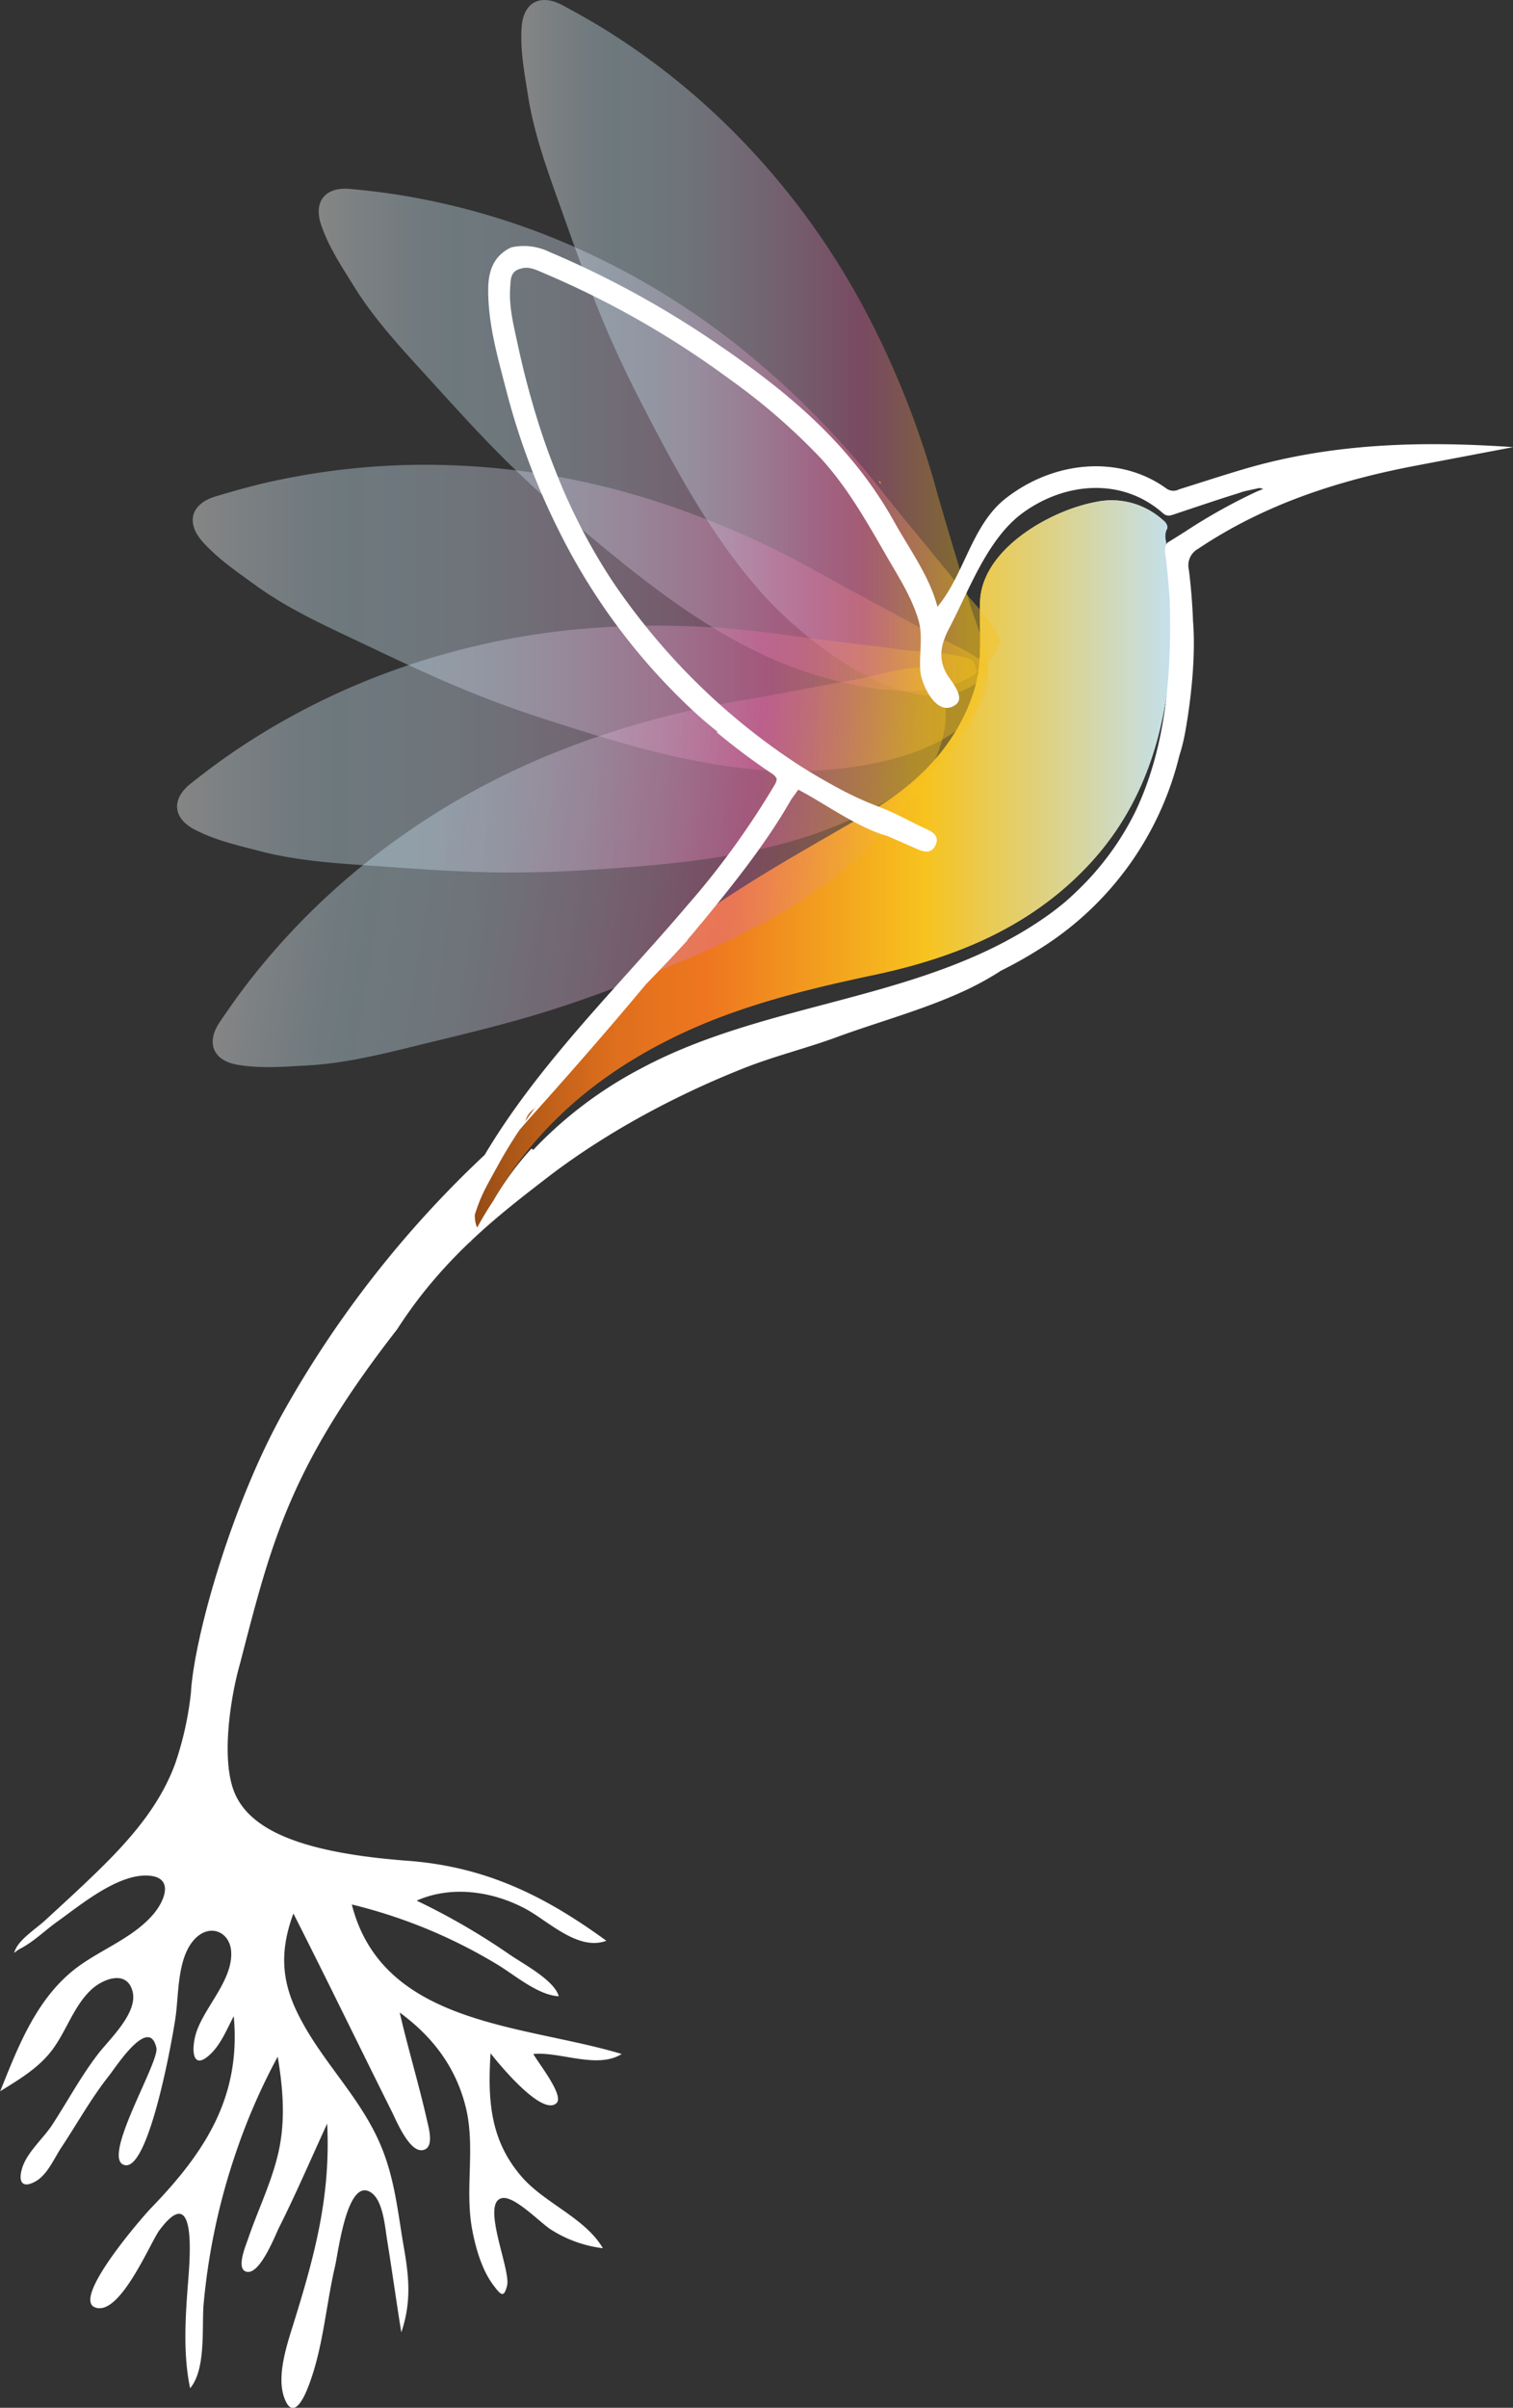 <svg xmlns="http://www.w3.org/2000/svg" xmlns:xlink="http://www.w3.org/1999/xlink" viewBox="0 0 340.49 541.61"><rect x="0" y="0" width="340.49" height="541.61" fill="#333333" stroke="none"/><defs><style>.cls-1{fill:#f9ca00;}.cls-1,.cls-10,.cls-2,.cls-3,.cls-4,.cls-5,.cls-6,.cls-7,.cls-8,.cls-9{fill-rule:evenodd;}.cls-2{fill:url(#linear-gradient);}.cls-3{fill:#f8ca02;}.cls-4{fill:url(#Dégradé_sans_nom_11);}.cls-5,.cls-6,.cls-7,.cls-8,.cls-9{opacity:0.4;}.cls-5{fill:url(#Dégradé_sans_nom_16);}.cls-6{fill:url(#Dégradé_sans_nom_16-2);}.cls-7{fill:url(#Dégradé_sans_nom_16-3);}.cls-8{fill:url(#Dégradé_sans_nom_16-4);}.cls-9{fill:url(#Dégradé_sans_nom_16-5);}.cls-10{fill:#fff;}</style><linearGradient id="linear-gradient" x1="105.53" y1="196.11" x2="263.63" y2="196.11" gradientUnits="userSpaceOnUse"><stop offset="0" stop-color="#8f4a15"/><stop offset="0.05" stop-color="#a75518"/><stop offset="0.13" stop-color="#c6631b"/><stop offset="0.2" stop-color="#dc6d1d"/><stop offset="0.28" stop-color="#e9731f"/><stop offset="0.34" stop-color="#ee751f"/><stop offset="0.65" stop-color="#f7c41c"/><stop offset="1" stop-color="#c5e1ed"/></linearGradient><linearGradient id="Dégradé_sans_nom_11" x1="105.52" y1="196.1" x2="263.62" y2="196.1" gradientUnits="userSpaceOnUse"><stop offset="0" stop-color="#8f4a14"/><stop offset="0.05" stop-color="#a75517"/><stop offset="0.13" stop-color="#c6631a"/><stop offset="0.2" stop-color="#dc6e1d"/><stop offset="0.28" stop-color="#e9741e"/><stop offset="0.34" stop-color="#ee761f"/><stop offset="0.65" stop-color="#f7c31e"/><stop offset="1" stop-color="#c4e0ec"/></linearGradient><linearGradient id="Dégradé_sans_nom_16" x1="43.38" y1="139.04" x2="222.47" y2="139.04" gradientUnits="userSpaceOnUse"><stop offset="0" stop-color="#fff"/><stop offset="0.06" stop-color="#e8f3f8"/><stop offset="0.14" stop-color="#cee5ef"/><stop offset="0.19" stop-color="#c4e0ec"/><stop offset="0.28" stop-color="#c5dbe9"/><stop offset="0.38" stop-color="#c9cde0"/><stop offset="0.49" stop-color="#cfb5d2"/><stop offset="0.61" stop-color="#d794be"/><stop offset="0.73" stop-color="#e16ba4"/><stop offset="0.78" stop-color="#e4798f"/><stop offset="0.87" stop-color="#ed9c59"/><stop offset="0.96" stop-color="#f7c31e"/></linearGradient><linearGradient id="Dégradé_sans_nom_16-2" x1="71.69" y1="98.92" x2="225.03" y2="98.92" xlink:href="#Dégradé_sans_nom_16"/><linearGradient id="Dégradé_sans_nom_16-3" x1="117.33" y1="78.25" x2="222.37" y2="78.25" xlink:href="#Dégradé_sans_nom_16"/><linearGradient id="Dégradé_sans_nom_16-4" x1="39.85" y1="168.49" x2="220.35" y2="168.49" xlink:href="#Dégradé_sans_nom_16"/><linearGradient id="Dégradé_sans_nom_16-5" x1="52.72" y1="165.58" x2="204.62" y2="165.58" gradientTransform="translate(29.37 11.38) rotate(8.91)" xlink:href="#Dégradé_sans_nom_16"/></defs><title>Fichier 10</title><g id="Calque_2" data-name="Calque 2"><g id="Logo_-_Kanosei_-_blanc" data-name="Logo - Kanosei - blanc"><path class="cls-1" d="M197.76,108.26l.41.56A.42.42,0,0,0,197.76,108.26Z"/><path class="cls-2" d="M218.92,156.31c-3.64,10.63-11.21,18.83-20.83,24.92-2.87,1.81-5.82,3.48-8.76,5.18-3.22,1.86-6.45,3.72-9.66,5.59-6.48,3.79-12.91,7.68-19.1,11.93-1.83,1.69-3.52,3.6-6,4.37-15.41,16.94-31.35,33.43-42.49,53.72-3.37,6.13-4.23,7.34-6.1,14.08a4.82,4.82,0,0,0-.14,3.54c2-5,2.2-4.34,4.64-8.7,9.83-17.52,24.46-29.71,42.41-38.24,13.94-6.62,28.8-10.22,43.81-13.41,18.35-3.89,35.25-10.76,48.38-24.84,10.11-10.84,15.34-23.9,17.5-38.4,1.71-11.46,1.16-22.88-.2-34.3a3.81,3.81,0,0,1,.32-2.92c.07-1.07-.68-1.59-1.4-2.19a17.15,17.15,0,0,0-14.84-3.7c-10.21,1.93-25.63,10.67-25.91,22.53C220.35,142.71,221.33,149.28,218.92,156.31Z"/><path class="cls-3" d="M197.76,108.26c.14.19.27.38.41.56A.42.42,0,0,0,197.76,108.26Z"/><path class="cls-4" d="M218.91,156.3c-3.64,10.63-11.2,18.84-20.82,24.92-2.87,1.82-5.82,3.49-8.76,5.19-3.22,1.86-6.45,3.71-9.66,5.59-6.48,3.79-12.91,7.68-19.1,11.93-1.84,1.69-3.52,3.6-6,4.37-15.4,16.94-31.34,33.43-42.48,53.72-3.37,6.13-4.23,7.34-6.1,14.08a4.82,4.82,0,0,0-.15,3.54c2-5,2.2-4.34,4.65-8.71,9.82-17.51,24.46-29.7,42.4-38.23,13.95-6.62,28.81-10.23,43.82-13.41,18.35-3.89,35.24-10.77,48.38-24.84,10.11-10.84,15.34-23.9,17.5-38.4,1.71-11.46,1.15-22.88-.2-34.31a3.83,3.83,0,0,1,.31-2.91c.08-1.07-.68-1.59-1.39-2.19a17.15,17.15,0,0,0-14.84-3.7c-10.22,1.92-25.63,10.67-25.92,22.53C220.35,142.71,221.32,149.28,218.91,156.3Z"/><path class="cls-5" d="M222.47,150.64c0-2.42-11.75-7.39-13.48-8.36-7.94-4.45-16-8.61-24-13.08A201,201,0,0,0,145.19,112a168.86,168.86,0,0,0-46.91-7.43,160.31,160.31,0,0,0-39.34,4.23c-3.54.85-7,1.84-10.49,2.89-5.39,1.63-6.64,5.78-3,10,3.46,3.94,7.8,6.86,12,9.92,7.41,5.39,15.82,9.17,24.06,13.08,8.53,4.05,17,8.1,25.82,11.58,5,2,10.07,3.82,15.2,5.47,17.2,5.56,35.1,11.09,53.3,11.72C189.59,173.93,222.56,170.58,222.47,150.64Z"/><path class="cls-6" d="M225,144.55c.9-2.25-8.05-11.3-9.29-12.86-5.66-7.13-11.56-14-17.21-21.19a200.12,200.12,0,0,0-30.3-31,169.47,169.47,0,0,0-40.59-24.68,160.19,160.19,0,0,0-38-11c-3.59-.56-7.19-1-10.8-1.32-5.6-.54-8.34,2.83-6.53,8.11,1.7,5,4.6,9.31,7.34,13.74,4.81,7.79,11.16,14.48,17.29,21.23,6.35,7,12.69,14,19.49,20.51q5.82,5.61,12,10.83c13.81,11.67,28.27,23.6,44.87,31.08C185.71,153.61,217.48,163,225,144.55Z"/><path class="cls-7" d="M222,151.74c1.7-1.73-3.07-13.53-3.61-15.44-2.46-8.77-5.24-17.43-7.69-26.2a200.53,200.53,0,0,0-16-40.29,169.15,169.15,0,0,0-27.92-38.43A160,160,0,0,0,136,6.54c-3.1-1.9-6.26-3.67-9.46-5.39-5-2.65-8.78-.6-9.15,5-.35,5.24.65,10.37,1.46,15.51,1.43,9,4.7,17.67,7.76,26.26,3.16,8.89,6.31,17.77,10,26.44q3.21,7.41,6.87,14.62c8.24,16.09,17,32.65,29.39,46C182.29,144.94,208,165.89,222,151.74Z"/><path class="cls-8" d="M219.19,149.11c-.91-2.25-13.63-2.61-15.6-2.88-9-1.25-18.07-2.18-27.09-3.44a200.79,200.79,0,0,0-43.35-1.51,168.87,168.87,0,0,0-46.39,10.17,160.08,160.08,0,0,0-35.1,18.28c-3,2.08-5.87,4.26-8.72,6.51-4.42,3.48-4.07,7.81.88,10.37,4.66,2.42,9.76,3.56,14.8,4.87,8.86,2.31,18.07,2.77,27.17,3.41,9.41.66,18.81,1.33,28.26,1.37,5.38,0,10.77-.11,16.14-.44,18.06-1.09,36.75-2.45,53.93-8.5C197.06,182.77,226.54,167.64,219.19,149.11Z"/><path class="cls-9" d="M209.2,150.69c-1.54-1.87-13.78,1.64-15.74,2-9,1.54-17.88,3.4-26.86,4.93a199.93,199.93,0,0,0-41.76,11.68A169.06,169.06,0,0,0,83.71,193,160,160,0,0,0,55.8,221.05c-2.22,2.88-4.31,5.84-6.34,8.84-3.16,4.66-1.52,8.68,4,9.62,5.18.89,10.38.44,15.58.16,9.15-.48,18.06-2.84,26.93-5,9.17-2.22,18.34-4.43,27.35-7.25q7.71-2.41,15.25-5.31c16.89-6.51,34.28-13.46,48.82-24.41C198.31,189.46,221.83,166.12,209.2,150.69Z"/><path class="cls-10" d="M279.77,105.57c-4.83,1.43-9.62,3-14.42,4.5a2.72,2.72,0,0,1-2.8-.14c-10.37-7.57-25.13-6.42-36.11,2.09-7.79,6-9.38,17.21-15.48,24.47-1.71-6.75-6.37-13.08-9.73-19.13-9.48-17-23.29-28.71-39.16-39.56A214.82,214.82,0,0,0,123.6,56.65a13.09,13.09,0,0,0-8.55-1c-3.94,1.84-5.14,5.28-5.18,9.26-.08,7.8,2.08,15.24,4,22.67a159.29,159.29,0,0,0,12,32A140.48,140.48,0,0,0,157,160.82c1.48,1.33,3,2.6,4.57,3.85l-.33,0a147.36,147.36,0,0,0,12.71,9.5,2.7,2.7,0,0,1,.84,1,2.73,2.73,0,0,1-.39,1.25,182.46,182.46,0,0,1-19.65,27.15c-15.5,18.26-33.38,35.52-45.67,56.2a240.36,240.36,0,0,0-45.15,57.57C52.34,338,44,367.15,43,380.15a.82.82,0,0,0,0,.28h0a73.22,73.22,0,0,1-3.57,16.26c-3.6,9.85-10.64,17.63-18.06,24.81-3.66,3.54-7.45,7-11.18,10.43-1.85,1.72-5.59,4.13-6.67,6.48-.69,1.51-.17.54,1.06-.09,2.93-1.5,5.6-4.14,8.28-6.05,5.22-3.72,13.85-11,20.82-10.35,5.62.54,3.25,5.89.72,8.79-4.95,5.68-12.65,8.09-18.35,12.86-8.19,6.86-12.14,17.2-16,26.83,4.19-2.6,8.55-5.17,11.59-9.15,3.29-4.31,4.87-9.89,8.87-13.67,2.59-2.44,8-4.58,9.31.31S24.55,458.75,22,462.11c-3.83,5-6.75,10.48-10.18,15.74-2,3.13-5.84,6.32-6.88,10-.9,3.12.22,4.46,3.14,2.78,2.62-1.51,4.14-5.19,5.75-7.62,3.58-5.4,6.71-11.07,10.74-16.15,1.52-1.93,9-13.56,10.63-6.2.7,3.26-12.87,25.48-7,26.38,5.48.84,10.8-29.38,11.37-33.76.68-5.25.37-13.38,4.52-17.38,3.41-3.28,7.85-1.22,7.95,3.41.15,6.18-5.74,11.92-7.74,17.5-1.3,3.6-1.32,9.64,3.3,5,2.2-2.2,3.58-5.58,5-8.3,1.69,18.12-6.43,30.58-18.6,43.16C31.76,499,16.29,516.89,21.33,519c5.59,2.28,12.47-14.55,14.55-17.34,8.53-11.42,6.82,6.83,6.42,12-.59,7.62-1.12,16,.49,23.54,3.55-4.18,2.64-13.38,3-18.55a145.83,145.83,0,0,1,7.29-34.42,138.56,138.56,0,0,1,9.42-21.61c1.18,7.17,1.78,14.17.2,21.34-1.51,6.81-4.61,13-6.85,19.58-.51,1.52-3,7.27-.1,7.5s6.17-8.18,7-9.88c3.87-7.7,7.27-15.65,10.88-23.48.8,16.19-2.74,29.42-7.49,44.71-1.47,4.74-4,12-2.15,17,1.73,4.69,3.9,1.13,5.17-2,3.52-8.68,4.13-18.58,6.25-27.68.75-3.23,2.79-20.4,8.23-16.43,2.55,1.86,3,7.58,3.44,10.36,1.14,7,2.1,14,3.23,21,2.22-6.58,1.8-12.11.62-18.85-1.21-6.91-1.89-13.9-4.23-20.56C82.27,472.36,72.14,464,66.57,452c-3.46-7.44-3.33-14-.54-21.58,7.53,14.84,14.78,29.81,22.21,44.69.92,1.83,3.82,8.9,6.77,8.55s1.39-5.25,1-7.09c-1.83-8-4.21-15.88-6.06-23.88,7.57,5.55,12.85,12.57,15,21.86,2,9-.38,18.08,1.33,27.06.78,4.11,2.16,8.94,4.7,12.35,1.77,2.37,2.44,3,3.14.14.87-3.56-6.11-19-1-19.68,2.83-.38,8.6,5.69,10.88,7.11a28,28,0,0,0,11.67,4.18c-3.9-6.71-12.93-10.06-18.07-15.85-7.33-8.27-7.87-17.48-7.2-28,1.54,2,11.52,14.29,14.83,11.22,1.84-1.7-4.25-9.22-5.2-11.06,6-.58,14.41,3.46,19.87,0-21.89-6.62-53.77-6.33-60.73-33.63a116.23,116.23,0,0,1,32.8,13.54c3.89,2.35,9.15,6.89,13.77,7.1-1-3.65-8.22-7.39-11.1-9.41a152.17,152.17,0,0,0-20.87-12.09c7.88-3.51,17.21-2.1,24.61,1.9,5.06,2.75,11.78,9.49,18.07,7.12-14-10.2-27.3-16.71-44.85-18-23.15-1.76-34.82-6.64-38.6-14.8-3.53-7.6-1-22.55,1-29.48,7-27,11-44,35.37-75.25,10.38-16.18,23.15-25.91,33.38-33.82,13.28-10.28,29.24-18.85,44.85-25,6.8-2.68,13.92-4.41,20.77-6.93,9.68-3.56,20.41-6.38,29.94-11a67.42,67.42,0,0,0,7-3.95,92.17,92.17,0,0,0,8.32-4.66A71,71,0,0,0,265.4,170a42.21,42.21,0,0,0,1.16-4.46c.9-4.67,2.7-16.36,1.92-25.84q-.21-5.79-.94-11.58a4.23,4.23,0,0,1,2.12-4.69c14.91-10,31.54-15.38,49-18.69l21.85-4.16C319.62,99.13,299.48,99.73,279.77,105.57ZM118.25,252.08a5.37,5.37,0,0,1,2-2.72c.41-.55.84-1.08,1.26-1.63q-1.72,2.25-3.35,4.56ZM284,110.09l-.32.14-.68.26a126.61,126.61,0,0,0-16.23,9.05c-1.38.87-2.76,1.74-4.14,2.59a3.83,3.83,0,0,0-.31,2.91q.57,4.8.9,9.58c.54,17-.87,33.77-7.84,48.2a63.41,63.41,0,0,1-10.36,14.93,72.24,72.24,0,0,1-5.28,5.1c-1.35,1.12-2.75,2.22-4.25,3.27-27.15,19.12-62.33,18.76-91.16,34.18A92.45,92.45,0,0,0,120,258.66a3.68,3.68,0,0,1-.37-.32,66.28,66.28,0,0,0-8.64,11.79q-1.87,2.85-3.62,6a6.84,6.84,0,0,1-.51-2.9c1.37-4.35,2.43-6.05,5.25-11.18,1.51-2.76,3.12-5.37,4.8-7.89.61-.7,1.22-1.41,1.84-2.11,2.65-3,14.48-16.07,26.61-30.64,3.07-3.17,6.16-6.39,9.23-9.77.06-.13.14-.23.2-.36,1-1.12,1.93-2.27,2.88-3.43l.13-.12c7.3-8.91,14.53-17.87,20.26-27.9l1.58-2.2c5.44,2.76,13.36,8.59,20,10.39,2.29,1,4.58,2,6.85,3,1.62.72,3.18.92,4-.84,1-2-.44-3-2.1-3.74-3.42-1.54-6.86-3.57-10.35-4.87a75.27,75.27,0,0,1-9.41-4.29c-3.58-1.95-7.1-4-10.5-6.28a147,147,0,0,1-33.15-30.55c-2.67-3.33-5.2-6.77-7.56-10.33a133.14,133.14,0,0,1-12.49-24.41q-1.83-4.59-3.35-9.28a193.13,193.13,0,0,1-5.08-19c-.9-4.21-2-8.4-1.69-12.76.12-1.68,0-3.61,2.27-4.21,1.92-.65,3.58.25,5.23.95a205.21,205.21,0,0,1,41.84,23.85,141.07,141.07,0,0,1,20.54,17.8c6,6.55,10.39,14.32,14.81,22,2.65,4.59,5.6,9.14,7.15,14.26,1.17,3.82.12,7.9.48,11.8.27,2.82,3.66,10.43,7.92,7.41,2.38-1.7-1.22-5.47-2.13-7.16-1.95-3.68-1-6.88.84-10.34,4.38-8.4,8.51-19.91,16.42-25.67,9.55-6.94,22.37-8,31.51.06,1,.89,1.78.52,2.72.21,4.69-1.56,9.37-3.16,14.1-4.63.55-.17,1.12-.4,1.78-.55h0l3-.65a.67.67,0,0,1,.24,0h0a1.21,1.21,0,0,1,.48.12l.05,0,.24.12Z"/></g></g></svg>